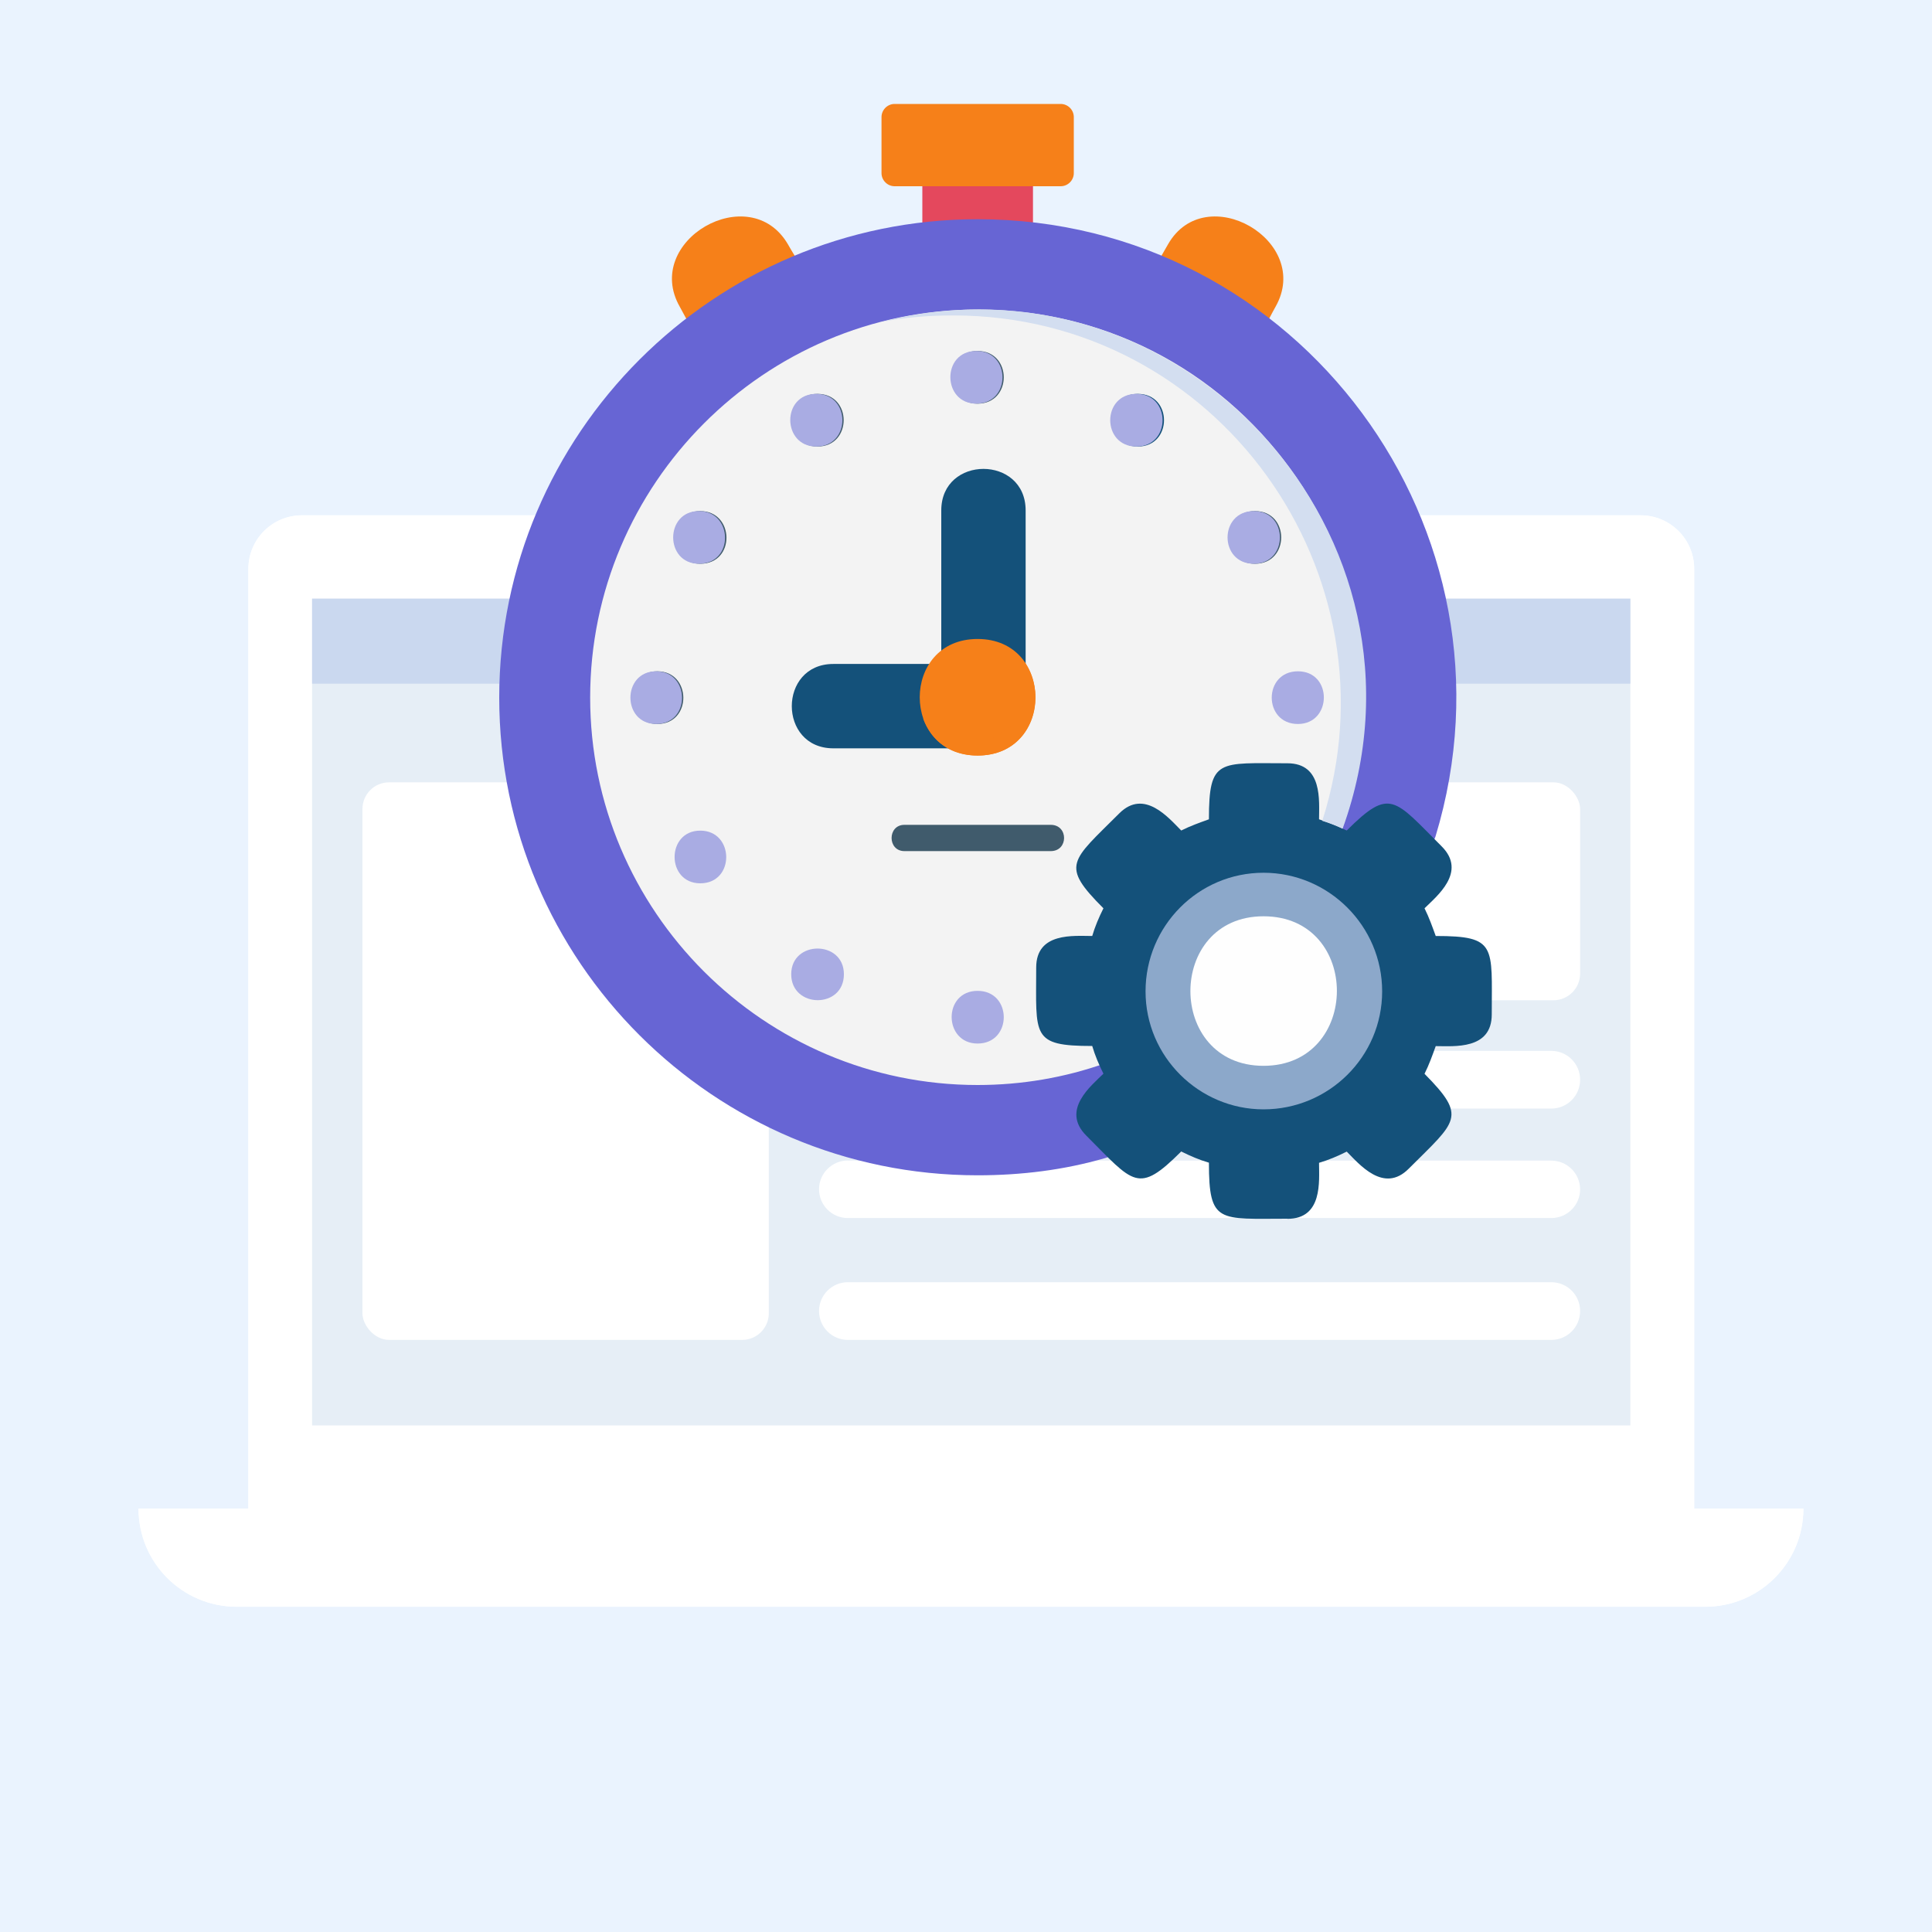 <?xml version="1.0" encoding="UTF-8"?><svg xmlns="http://www.w3.org/2000/svg" xmlns:xlink="http://www.w3.org/1999/xlink" viewBox="0 0 150 150"><defs><style>.cls-1{filter:url(#outer-glow-2);}.cls-1,.cls-2{fill:#fff;}.cls-3{fill:#f2f2f4;}.cls-4{fill:#eaf3fe;}.cls-5{fill:#e6eef6;}.cls-6{fill:#e4485d;}.cls-7{fill:#cad8ef;}.cls-8{fill:#f3f3f3;}.cls-8,.cls-9,.cls-10,.cls-11,.cls-12,.cls-13,.cls-14,.cls-15,.cls-16,.cls-17{fill-rule:evenodd;}.cls-9{fill:#405b6c;}.cls-10{fill:#14517a;}.cls-11{fill:#d3def0;}.cls-12{fill:#a9ace3;}.cls-13{fill:#8ca8ca;}.cls-14{fill:#f68019;}.cls-15{fill:#fefefe;}.cls-16{fill:#000002;}.cls-17{fill:#6765d4;}</style><filter id="outer-glow-2" filterUnits="userSpaceOnUse"><feOffset dx="0" dy="0"/><feGaussianBlur result="blur" stdDeviation="5"/><feFlood flood-color="#1d1d1b" flood-opacity=".2"/><feComposite in2="blur" operator="in"/><feComposite in="SourceGraphic"/></filter></defs><g id="blauw"><rect class="cls-4" x="-485.59" y="-221.59" width="890.82" height="404.54"/></g><g id="Ontwerp"><path class="cls-1" d="m131.53,117.13V44.16c0-2.29-1.86-4.15-4.15-4.15H23.43c-2.29,0-4.15,1.86-4.15,4.15v72.96h-8.53c0,4.21,3.41,7.62,7.62,7.62h114.02c4.2,0,7.61-3.4,7.62-7.6v-.02h-8.49Z"/><g id="Layer_1"><path class="cls-2" d="m131.53,117.13H19.29V44.16c0-2.29,1.86-4.15,4.15-4.15h103.95c2.29,0,4.15,1.86,4.15,4.15v72.96Z"/><rect class="cls-5" x="24.23" y="46.48" width="102.35" height="64.19"/><circle class="cls-3" cx="75.4" cy="43.23" r="1.4"/><path class="cls-2" d="m84.91,117.13c0,1.14-.93,2.07-2.07,2.07h-14.8c-1.14,0-2.07-.93-2.07-2.07H10.76c0,4.21,3.41,7.62,7.62,7.62h114.02c4.2,0,7.61-3.4,7.62-7.6,0,0,0-.01,0-.02h-55.11Z"/><rect class="cls-7" x="24.23" y="46.48" width="102.35" height="6.6"/><rect class="cls-2" x="63.59" y="60.74" width="27.35" height="16.92" rx="2.07" ry="2.07"/><rect class="cls-2" x="95.33" y="60.74" width="27.35" height="16.92" rx="2.07" ry="2.07"/><rect class="cls-2" x="28.14" y="60.74" width="31.55" height="43.29" rx="2.07" ry="2.07"/><path class="cls-2" d="m65.83,81.59h54.61c1.24,0,2.24,1,2.24,2.24h0c0,1.24-1,2.24-2.24,2.24h-54.61c-1.24,0-2.24-1-2.24-2.24h0c0-1.24,1-2.24,2.24-2.24Z"/><path class="cls-2" d="m65.83,90.11h54.61c1.23,0,2.23.99,2.24,2.22,0,0,0,0,0,0h0c0,1.23-.99,2.23-2.22,2.24,0,0-.01,0-.02,0h-54.61c-1.24,0-2.24-1-2.24-2.24h0c0-1.23,1.01-2.23,2.24-2.23Z"/><path class="cls-2" d="m65.83,99.55h54.61c1.24,0,2.24,1,2.24,2.24h0c0,1.24-1,2.24-2.24,2.24h-54.61c-1.24,0-2.24-1-2.24-2.24h0c0-1.24,1-2.24,2.24-2.24Z"/></g><path class="cls-6" d="m73.65,13.28h4.5c.15-1.18,2.05-1.12,2.05.15v4.76c0,1.02-1.43,1.38-1.89.46h-4.76c-.51.92-1.94.56-1.94-.51v-4.71c0-1.28,1.89-1.33,2.05-.15h0Zm0,0"/><path class="cls-14" d="m82.35,14.46h-12.89c-.56,0-1.02-.46-1.02-1.02v-4.35c0-.56.46-1.02,1.02-1.02h12.89c.56,0,1.02.46,1.02,1.02v4.35c0,.56-.46,1.02-1.02,1.02h0Zm0,0"/><path class="cls-14" d="m54.62,25.97c-.82,0-1.23-1.07-1.84-2.15-2.92-5.12,5.42-9.93,8.39-4.86.62,1.13,1.69,2.4.56,3.07-2.91,1.69-6.5,3.94-7.11,3.94h0Zm0,0"/><path class="cls-14" d="m97.19,25.97c-.77,0-10.13-.72-7.47-5.32l.97-1.69c2.91-5.07,11.25-.26,8.34,4.86-.61,1.07-.97,2.15-1.84,2.15h0Zm0,0"/><path class="cls-17" d="m75.9,91.25c-20.46,0-37.14-16.62-37.14-37.09s16.68-37.14,37.14-37.14c24.97,0,42.77,24.15,35.55,47.93-.26.77-.97.87-1.53.62l-23.63,22.71c.41.46.36,1.43-.51,1.64-3.17.92-6.5,1.33-9.87,1.33h0Zm0,0"/><path class="cls-8" d="m75.9,84.24c-16.58,0-30.08-13.51-30.08-30.08s13.51-30.13,30.08-30.13c21.13,0,35.55,21.23,28.13,40.77-.26.67-.92.77-1.38.56l-16.32,15.7c.31.51.21,1.23-.51,1.49-3.17,1.12-6.5,1.69-9.93,1.69h0Zm0,0"/><path class="cls-16" d="m75.9,51.65c-3.28,0-3.28,4.96,0,4.96s3.27-4.96,0-4.96h0Zm0,0"/><path class="cls-10" d="m73.96,58.1h-9.26c-4.3,0-4.3-6.55,0-6.55h8.03c.26,0,.46.1.61.21-.15-.15-.26-.41-.26-.67v-11.46c0-4.3,6.55-4.3,6.55,0v12.23c0,.97-1.23,1.38-1.84.66-.72-.92-2.15-1.12-3.17-.56l-1.12-.05c.66.72-.1,1.23-.1,2.25,0,1.95,1.59,1.84,1.59,2.92,0,.56-.46,1.02-1.02,1.02h0Zm0,0"/><path class="cls-9" d="m81.58,66.08h-11.36c-1.33,0-1.33-2.04,0-2.04h11.36c1.38,0,1.38,2.04,0,2.04h0Zm0,0"/><path class="cls-12" d="m75.9,81.02c-2.66,0-2.71-4.09,0-4.09s2.71,4.09,0,4.09h0Zm0,0"/><path class="cls-9" d="m75.9,31.34c-2.66,0-2.71-4.09,0-4.09s2.71,4.09,0,4.09h0Zm0,0"/><path class="cls-10" d="m88.34,34.67c-2.71,0-2.71-4.09,0-4.09s2.71,4.09,0,4.09h0Zm0,0"/><path class="cls-9" d="m97.44,43.77c-2.71,0-2.71-4.09,0-4.09s2.71,4.09,0,4.09h0Zm0,0"/><path class="cls-12" d="m100.77,56.21c-2.71,0-2.71-4.09,0-4.09s2.66,4.09,0,4.09h0Zm0,0"/><path class="cls-12" d="m65.52,75.64c0-2.66-4.09-2.66-4.09,0s4.09,2.71,4.09,0h0Zm0,0"/><path class="cls-12" d="m54.37,68.58c-2.66,0-2.66-4.09,0-4.09s2.71,4.09,0,4.09h0Zm0,0"/><path class="cls-9" d="m51.04,56.21c-2.66,0-2.66-4.09,0-4.09s2.71,4.09,0,4.09h0Zm0,0"/><path class="cls-9" d="m54.37,43.77c-2.66,0-2.66-4.09,0-4.09s2.76,4.09,0,4.09h0Zm0,0"/><path class="cls-9" d="m63.47,34.67c-2.66,0-2.71-4.09,0-4.09s2.71,4.09,0,4.09h0Zm0,0"/><path class="cls-12" d="m75.8,31.34c-2.66,0-2.71-4.09,0-4.09s2.71,4.09,0,4.09h0Zm0,0"/><path class="cls-12" d="m88.23,34.67c-2.71,0-2.71-4.09,0-4.09s2.71,4.09,0,4.09h0Zm0,0"/><path class="cls-12" d="m97.34,43.77c-2.71,0-2.71-4.09,0-4.09s2.71,4.09,0,4.09h0Zm0,0"/><path class="cls-12" d="m50.94,56.21c-2.66,0-2.66-4.09,0-4.09s2.71,4.09,0,4.09h0Zm0,0"/><path class="cls-12" d="m54.26,43.77c-2.66,0-2.66-4.09,0-4.09s2.76,4.09,0,4.09h0Zm0,0"/><path class="cls-12" d="m63.37,34.67c-2.66,0-2.71-4.09,0-4.09s2.71,4.09,0,4.09h0Zm0,0"/><path class="cls-10" d="m99.95,94.62c-5.32,0-6.09.41-6.09-4.35-.72-.21-1.43-.51-2.15-.87-3.37,3.37-3.68,2.46-7.37-1.23-2-2,.41-3.89,1.33-4.81-.36-.72-.66-1.43-.87-2.15-4.76,0-4.35-.77-4.35-6.09,0-2.76,2.92-2.45,4.35-2.45.21-.72.51-1.43.87-2.15-3.37-3.37-2.51-3.63,1.23-7.37,1.94-1.94,3.84.36,4.81,1.33.72-.36,1.43-.61,2.15-.87,0-4.76.77-4.35,6.09-4.35,2.76,0,2.46,2.92,2.46,4.35.72.26,1.43.51,2.15.87,3.38-3.37,3.68-2.45,7.37,1.23,2,2-.41,3.89-1.33,4.81.36.72.61,1.44.87,2.15,4.76,0,4.35.77,4.35,6.09,0,2.76-2.92,2.46-4.35,2.46-.26.72-.51,1.43-.87,2.15,3.33,3.37,2.51,3.63-1.23,7.37-1.94,1.95-3.84-.36-4.81-1.33-.72.36-1.43.66-2.15.87,0,1.43.3,4.35-2.46,4.35h0Zm0,0"/><path class="cls-13" d="m98.1,86.13c-5.01,0-9.16-4.09-9.16-9.16s4.09-9.21,9.16-9.21,9.21,4.14,9.21,9.21-4.14,9.16-9.21,9.16h0Zm0,0"/><path class="cls-15" d="m98.1,71.14c-7.57,0-7.57,11.61,0,11.61s7.62-11.61,0-11.61h0Zm0,0"/><path class="cls-14" d="m75.9,58.66c-5.99,0-5.99-9.05,0-9.05s5.98,9.05,0,9.05h0Zm0,0"/><path class="cls-14" d="m75.9,58.66c4.3,0,5.52-4.65,3.63-7.26.97,2.86-.72,6.45-4.65,6.14-1.48-.16-2.51-.82-3.22-1.79.67,1.84,2.2,2.91,4.25,2.91h0Zm0,0"/><path class="cls-11" d="m74.01,24.49c20.56,0,34.79,20.1,28.65,39.24.51.15,1.07.36,1.58.61,8.19-22.66-12.48-45.33-35.81-39.34,1.79-.36,3.63-.51,5.58-.51h0Zm0,0"/></g></svg>